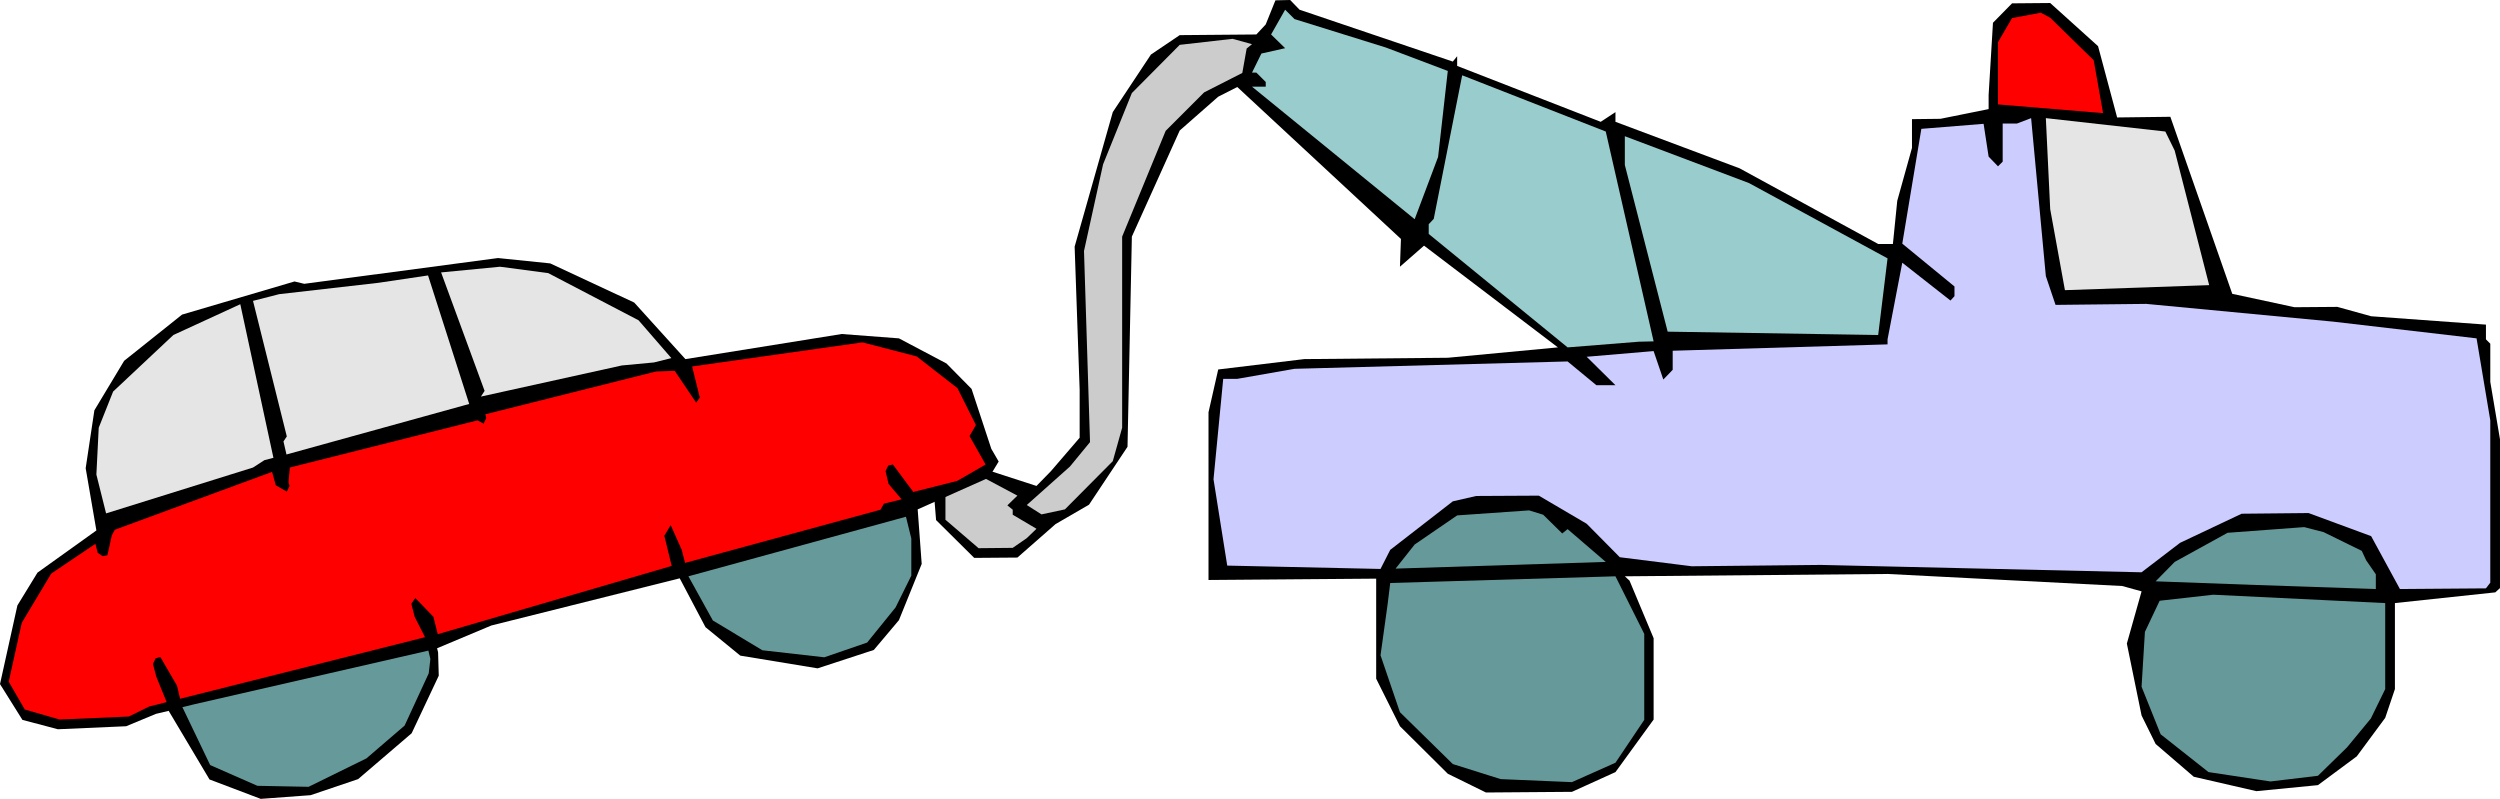 <svg xmlns="http://www.w3.org/2000/svg" fill-rule="evenodd" height="2.387in" preserveAspectRatio="none" stroke-linecap="round" viewBox="0 0 7470 2387" width="7.47in"><style>.brush1{fill:#000}.pen1{stroke:none}.brush2{fill:#9cc}.brush3{fill:red}.brush4{fill:#ccc}.brush5{fill:#e5e5e5}.brush7{fill:#699}</style><path class="pen1 brush1" d="m3782 73-28 30-229 2-86 58-114 172-114 402 15 428v143l-86 100-43 44-173-56-70-56-29-28h-15l-28 57 15 185 114 113 129-1 114-100 100-58 115-173 13-628 143-317 115-101 57-29 489 454-3 83 72-63 400 304-329 31-429 4-257 31-29 128v501l501-4v299l71 142 143 142 114 56 257-2 130-59 114-157v-243l-72-172-14-13 785-7 701 36 58 16-44 156 44 215 42 85 114 98 187 43 184-18 116-86 85-115 29-86v-257l300-32 14-13v-444l-29-172v-114l-13-13v-44l-343-25-101-28-128 1-186-40-185-529-159 2-57-213L6126 9l-114 1-57 58-13 216v42l-144 29-85 1v86l-44 158-13 129h-44l-414-226-371-139v-29l-44 29-429-167v-29l-13 16-458-155-28-29-44 1-29 72z"/><path class="pen1 brush2" d="m3840 144-71 16-28 57h13l28 28v14h-41l486 396 70-186 29-257-185-70-273-85-28-28-42 74 42 41z"/><path class="pen1 brush3" d="M5970 126v186l314 26-28-158-130-127-28-15-86 16-42 72z"/><path class="pen1 brush4" d="m3382 278-86 213-57 259 18 571-60 73-129 115 44 28 70-15 143-144 28-100V707l130-316 115-115 114-58 13-73 16-13-58-16-158 18-143 144z"/><path class="pen1 brush2" d="M4269 670v29l415 339 213-17 44-1-143-627-429-168-85 429-15 16z"/><path class="pen1 brush5" d="m6170 867 431-15-103-402-28-57-357-40 13 272 44 242z"/><path class="pen1" style="fill:#ccf" d="M5984 369v114l-14 14-28-29-15-98-186 15-57 343 156 128v29l-12 13-144-113-44 229v15l-642 19v57l-28 29-29-85-200 17 86 85h-57l-86-71-816 22-171 30h-42l-29 300 41 258 458 10 29-57 187-145 70-16 187-1 143 84 99 100 215 27 386-4 958 22 115-88 184-87 200-2 187 69 86 158 257-2 13-17v-485l-41-245-429-50-558-53-271 3-29-86-44-472-42 16h-43z"/><path class="pen1 brush2" d="m4983 991 629 10 28-229-414-225-371-140v86l128 498z"/><path class="pen1 brush4" d="m2924 1638 102-1 42-29 29-28-71-42v-15l-16-13 30-29-186-99-29-28v199l99 85z"/><path class="pen1 brush7" d="m4227 1627-57 72 628-20-114-98-16 13-57-56-42-13-215 15-127 87zm2271 52-57 58 301 11 357 12v-44l-29-42-13-28-114-56-58-15-229 17-158 87zm-2352 128-21 151 58 170 158 155 143 45 213 9 130-58 86-128v-257l-86-172-673 20-8 65zm2263 81-10 164 57 142 143 113 185 28 142-17 87-85 71-86 43-88v-257l-514-25-160 18-44 93z"/><path class="pen1 brush1" d="m371 1078-89 148-26 173 32 186-176 126-60 98-52 235 67 107 106 28 204-9 89-37 38-9 122 205 153 58 149-11 142-48 160-137 81-172-2-70-3-12 162-68 563-141 77 146 104 85 231 38 168-55 75-89 68-168-6-82-6-81 213-95 29-48-22-38-59-179-75-76-142-75-171-13-467 75-153-169-251-117-156-16-579 77-29-7-336 99-173 138z"/><path class="pen1 brush5" d="m857 1304-10 15 9 39 546-151-123-384-148 22-297 34-78 20 101 405zm-519-134-43 108-7 140 29 116 439-137 34-22 27-7-99-459-200 92-180 169zm1099 15 421-93 96-9 52-13-98-113-270-141-144-19-176 17 130 354-11 17z"/><path class="pen1 brush3" d="m1453 1249-8 17-18-10-561 141-4 44 3 11-8 17-33-19-11-40-470 173-9 17-13 59-14 3-15-10-7-27-132 89-88 147-39 176 48 83 104 30 207-9 61-30 52-13-31-76-10-38 8-17 14-4 50 86 9 39 732-184-31-61-10-39 12-17 54 56 13 52 699-204-22-90 19-32 33 74 10 39 584-159 10-18 53-13-39-46-9-38 8-17 14-3 61 82 131-33 85-49-48-85 19-33-55-110-122-95-162-42-509 72 23 93-11 15-64-95-56 2-510 128 3 11z"/><path class="pen1 brush7" d="m2130 1854 148 89 185 21 128-44 85-105 47-95v-111l-16-65-650 178 73 132zM628 2286l141 62 153 3 173-85 114-98 72-156 5-43-6-25-698 160-37 9 83 173z"/></svg>
